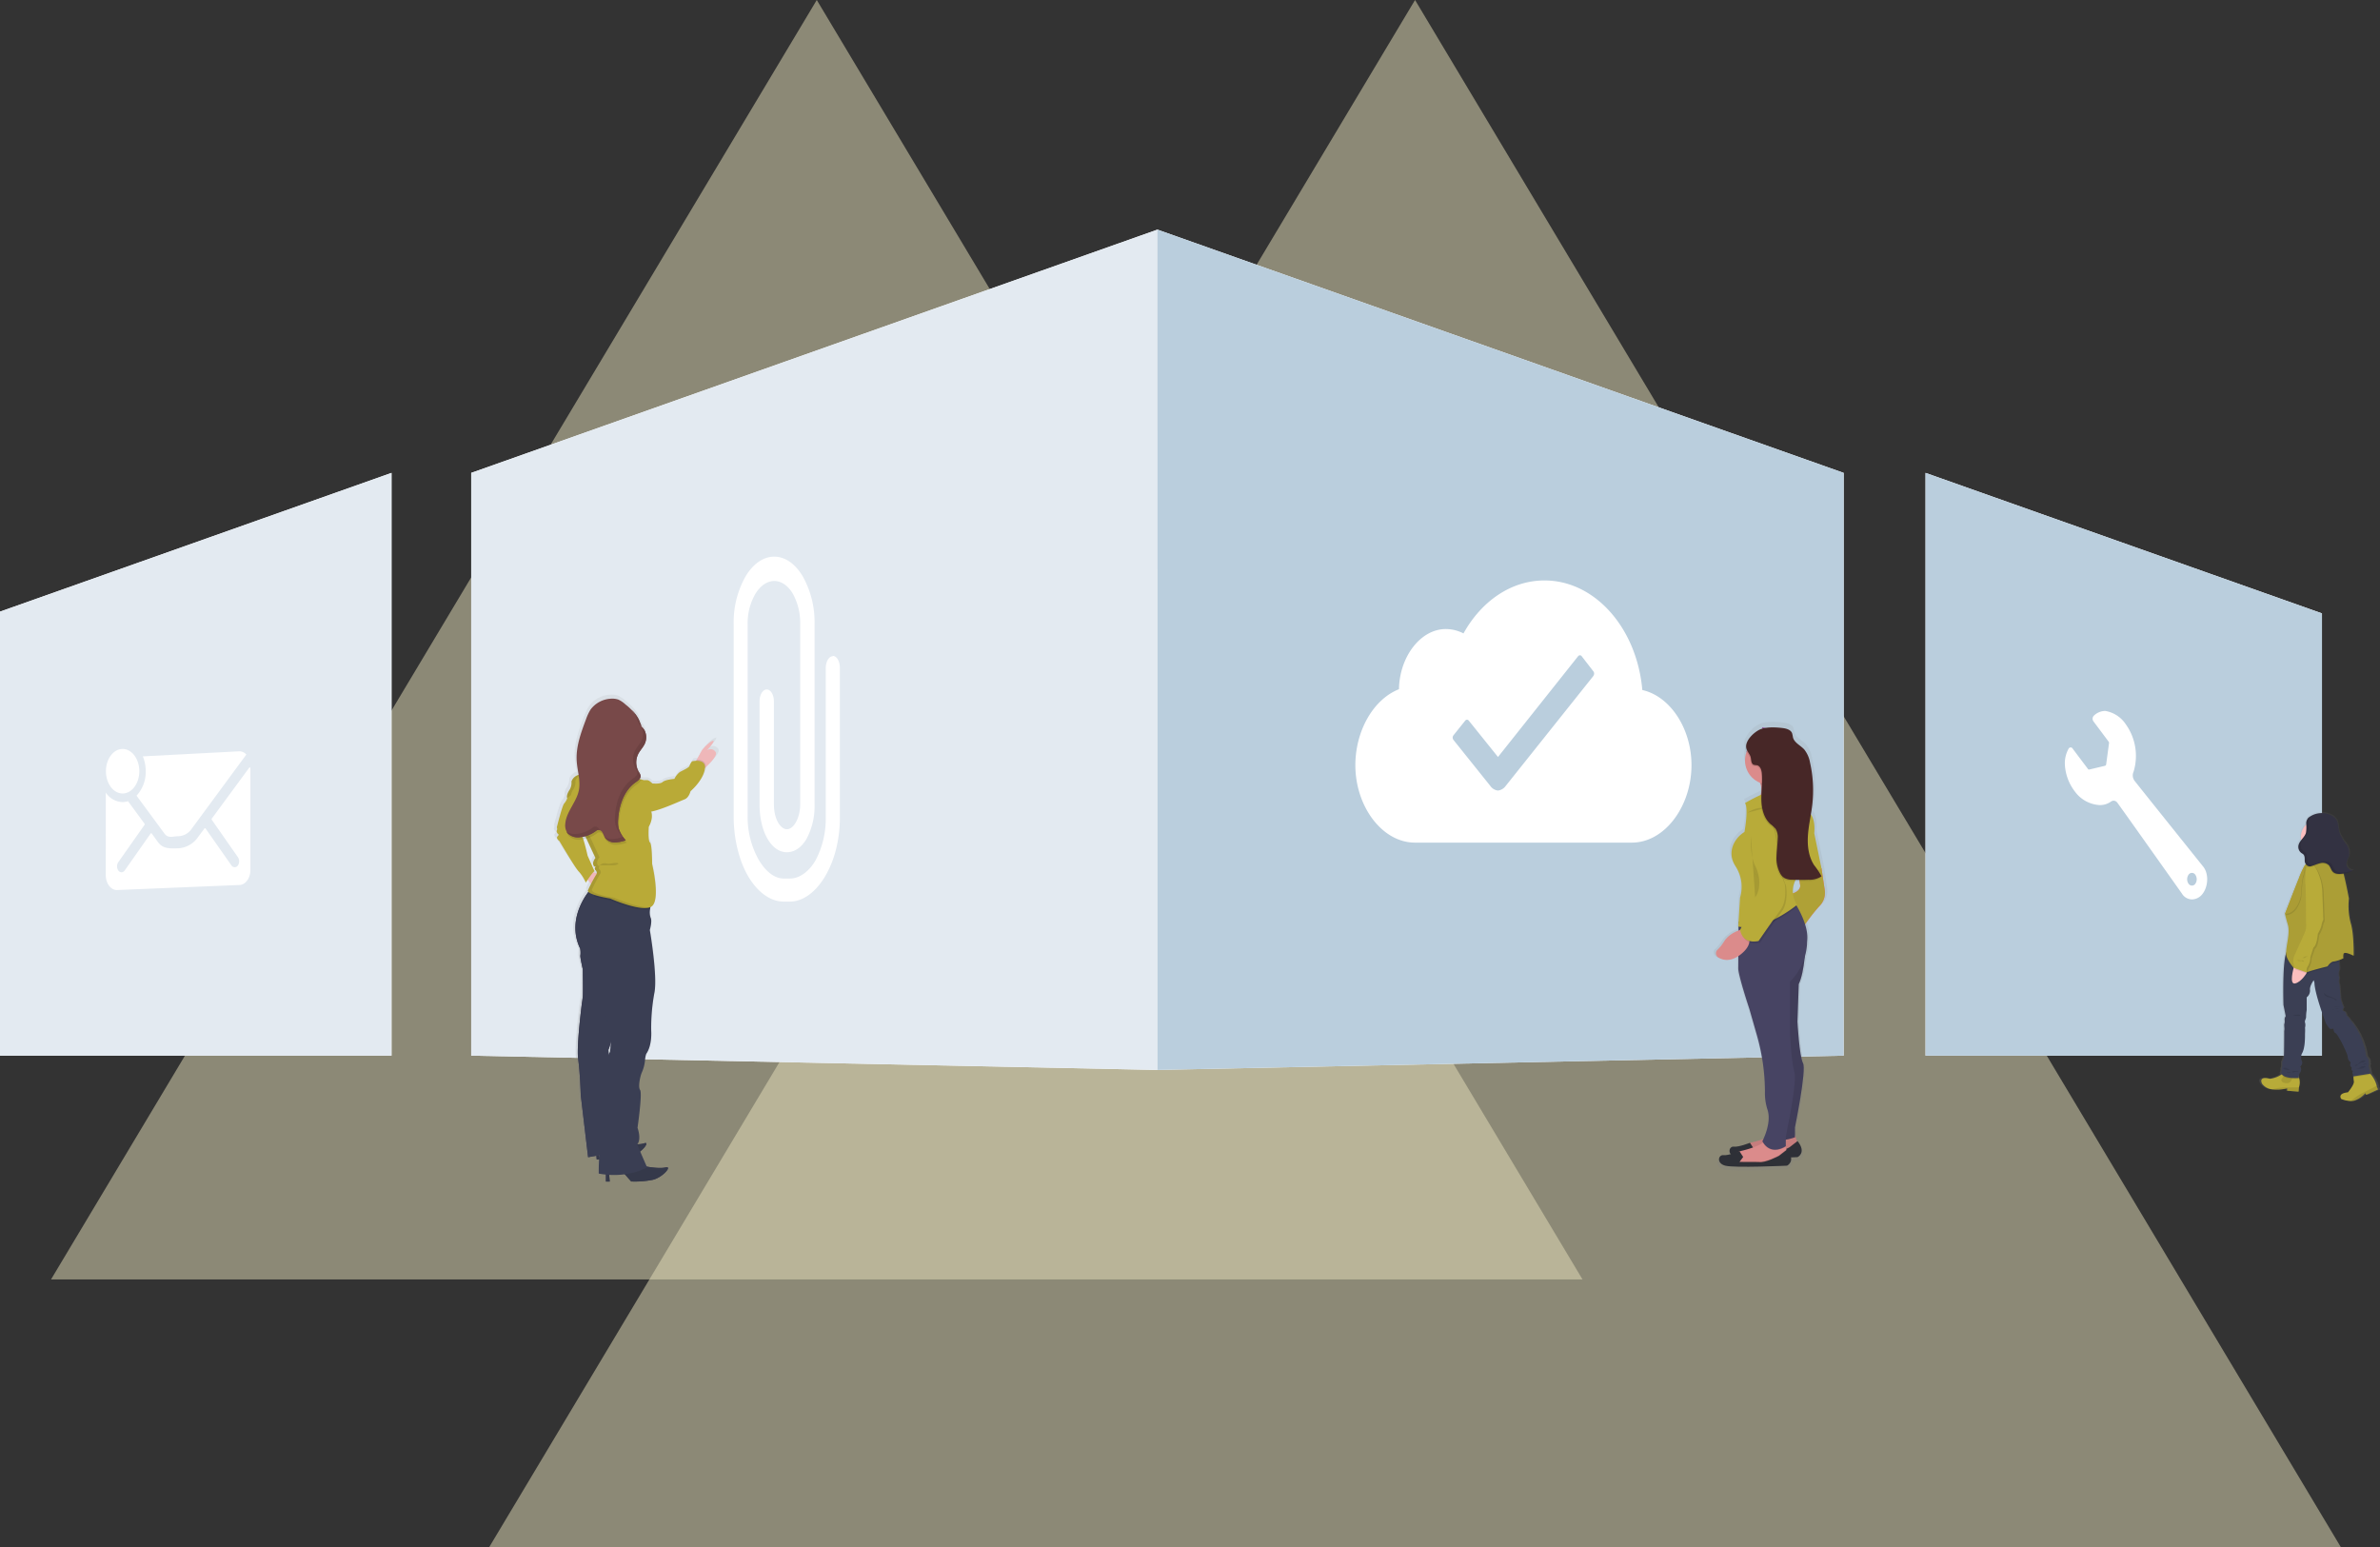 <?xml version="1.0" encoding="UTF-8"?> <svg xmlns="http://www.w3.org/2000/svg" xmlns:xlink="http://www.w3.org/1999/xlink" viewBox="0 0 764 496.71"><rect x="0" y="0" width="764" height="496.71" fill="#333333" stroke="none"/><defs><style>.cls-1{fill:#e6e0bb;opacity:0.5;}.cls-2{fill:#fff;}.cls-3{fill:#e3eaf1;}.cls-11,.cls-29,.cls-3,.cls-4,.cls-7,.cls-8{isolation:isolate;}.cls-4{fill:#bacedd;}.cls-5{fill:url(#linear-gradient);}.cls-6{fill:#444053;}.cls-7{fill:#35394a;}.cls-8,.cls-9{fill:#3a3e53;}.cls-10{fill:#efb7b9;}.cls-11{opacity:0.1;}.cls-12{fill:#b9aa37;}.cls-13{fill:#784949;}.cls-14{fill:#6d4242;}.cls-15{fill:url(#linear-gradient-2);}.cls-16{fill:#b8ab39;}.cls-17{fill:#3b3f54;}.cls-18{fill:#fbbebe;}.cls-19{fill:none;stroke:#6c63ff;stroke-miterlimit:10;}.cls-20{fill:#ab9e36;}.cls-21{fill:#ab9c35;}.cls-22{fill:#333242;}.cls-23{fill:#7a0381;}.cls-24{fill:url(#linear-gradient-3);}.cls-25{fill:#db8b8b;}.cls-26{fill:#2e3037;}.cls-27{fill:#474463;}.cls-28{fill:#fc6681;}.cls-29{fill:#afa136;}.cls-30{fill:#472727;}</style><linearGradient id="linear-gradient" x1="367.26" y1="19.89" x2="367.26" y2="176.31" gradientTransform="translate(571.55 399.28) rotate(180)" gradientUnits="userSpaceOnUse"><stop offset="0" stop-color="gray" stop-opacity="0.25"></stop><stop offset="0.54" stop-color="gray" stop-opacity="0.12"></stop><stop offset="1" stop-color="gray" stop-opacity="0.1"></stop></linearGradient><linearGradient id="linear-gradient-2" x1="67.75" y1="45.87" x2="67.75" y2="138.66" gradientTransform="translate(812.33 399.28) rotate(180)" xlink:href="#linear-gradient"></linearGradient><linearGradient id="linear-gradient-3" x1="1522.5" y1="118.12" x2="1522.5" y2="262.12" gradientTransform="translate(2090.82 493.84) rotate(180)" xlink:href="#linear-gradient"></linearGradient></defs><g id="Layer_2" data-name="Layer 2"><g id="Layer_1-2" data-name="Layer 1"><polygon class="cls-1" points="262.19 0 16.38 410.71 508 410.71 262.19 0"></polygon><polygon class="cls-1" points="454.24 0 157 496.71 751.47 496.71 454.24 0"></polygon><polygon class="cls-2" points="151.26 151.8 371.55 73.71 371.55 343.46 151.26 338.87 151.26 151.8"></polygon><polygon class="cls-3" points="151.26 151.8 371.55 73.71 371.55 343.46 151.26 338.87 151.26 151.8"></polygon><polygon class="cls-2" points="0 196.34 125.68 151.8 125.68 338.87 0 338.87 0 196.34"></polygon><polygon class="cls-3" points="0 196.34 125.68 151.8 125.68 338.87 0 338.87 0 196.34"></polygon><polygon class="cls-2" points="371.55 73.71 591.84 151.8 591.84 338.87 371.55 343.46 371.55 73.71"></polygon><polygon class="cls-4" points="371.55 73.71 591.84 151.8 591.84 338.87 371.55 343.46 371.55 73.71"></polygon><polygon class="cls-2" points="745.37 196.9 618.11 151.8 618.11 338.87 745.37 338.87 745.37 196.9"></polygon><polygon class="cls-4" points="745.37 196.9 618.11 151.8 618.11 338.87 745.37 338.87 745.37 196.9"></polygon><path class="cls-2" d="M267.37,210.65c-1.27,0-2.3,1.73-2.3,3.86v48a28.45,28.45,0,0,1-3.25,13.62c-2.05,3.61-5.19,5.89-8.2,5.89h-2c-2.95,0-5.83-2.2-8.09-6.07A27.83,27.83,0,0,1,240,262.26v-62a18.71,18.71,0,0,1,2.56-9.76c1.64-2.59,3.79-4,6-4s4.33,1.43,5.9,4a19.5,19.5,0,0,1,2.41,9.82v57.87c0,4.23-2,8-4.28,8-2,0-4.16-3.18-4.16-8v-33c0-2.13-1-3.86-2.3-3.86s-2.31,1.73-2.31,3.86v33c0,8.77,3.77,15.39,8.77,15.39,2.44,0,4.68-1.51,6.3-4.27a22.22,22.22,0,0,0,2.59-11.12V200.28A30,30,0,0,0,257.68,185c-2.44-4.08-5.69-6.31-9.15-6.31s-6.72,2.23-9.18,6.31a29.74,29.74,0,0,0-3.83,15.29v62c0,7.1,1.8,14.3,4.81,19.27s7.07,7.86,11.23,7.86h2c4.08,0,8.16-2.89,11.21-7.94a32.54,32.54,0,0,0,3.52-8.54,41.49,41.49,0,0,0,1.32-10.41V214.41c0-2.13-1-3.86-2.29-3.86Z"></path><path class="cls-2" d="M665.34,240.32l4.93,6.55a.37.37,0,0,0,.38.16l5.1-1.21a.54.54,0,0,0,.35-.47l.91-6.75a.69.69,0,0,0-.12-.52L672,231.54a1.43,1.43,0,0,1,.11-1.77,5.37,5.37,0,0,1,3.5-1.55h.21a9.81,9.81,0,0,1,6.6,4.32,17.43,17.43,0,0,1,2.47,15.2,2.86,2.86,0,0,0,.3,2.87C686,251.69,707.09,278,707.09,278c2,2.26,1.83,6.43,0,8.86a4.35,4.35,0,0,1-3.44,1.86,3.83,3.83,0,0,1-3.25-1.9s-19.7-27.8-20.66-29.07a1.57,1.57,0,0,0-1.22-.73,1.61,1.61,0,0,0-.94.34,6.12,6.12,0,0,1-3.56,1.08,10.55,10.55,0,0,1-7.93-4.31,15.52,15.52,0,0,1-3.25-8.74,9.58,9.58,0,0,1,1.17-5,.75.75,0,0,1,1-.39.79.79,0,0,1,.33.27Zm37.2,43.37a1.31,1.31,0,0,0,1.81.38,1.34,1.34,0,0,0,.37-.38,2.58,2.58,0,0,0,0-2.89,1.31,1.31,0,0,0-1.81-.38,1.22,1.22,0,0,0-.37.38,2.56,2.56,0,0,0,0,2.89Z"></path><path class="cls-2" d="M527.2,221.53c-1.71-19.78-15.11-35.2-31.41-35.2-10.8,0-20.3,6.74-26,17a12.4,12.4,0,0,0-5.66-1.4c-8.24,0-14.9,9.08-15.05,19.31-8.42,3.34-14,13.61-14,24.39,0,13.2,8.58,24.86,19.15,24.86h69.6c10.57,0,19.15-11.67,19.15-24.86,0-11.76-6.83-22.13-15.8-24.13ZM511.48,217l-28.17,35.33h0a3.52,3.52,0,0,1-2.45,1.44,3.43,3.43,0,0,1-2.46-1.49l-11.82-14.75a1.23,1.23,0,0,1,0-1.5l3.75-4.68a.77.77,0,0,1,.59-.32.78.78,0,0,1,.59.32L480.87,243l25.7-32.33a.78.78,0,0,1,.59-.32.7.7,0,0,1,.59.32l3.68,4.76a1.21,1.21,0,0,1,.05,1.53Z"></path><ellipse class="cls-2" cx="39.36" cy="247.57" rx="5.36" ry="7.15"></ellipse><path class="cls-2" d="M39.36,257.48a6.09,6.09,0,0,0,1.74-.28l5.28,7.19a.36.36,0,0,1,0,.42L38,276.73a2.41,2.41,0,0,0,0,2.74,1.35,1.35,0,0,0,1,.55,1.32,1.32,0,0,0,1-.55l8.37-11.92a.2.2,0,0,1,.27-.06l.06.06,2,2.77c1.7,2.31,4,2,6.41,2a8.27,8.27,0,0,0,6.53-3.71l2-2.67a.19.19,0,0,1,.27-.05s0,0,.06.05l8.37,11.93a1.24,1.24,0,0,0,2,0,2.43,2.43,0,0,0,0-2.75L68,263.18a.4.4,0,0,1,0-.42l12-16.32c.14-.2.38-.06.38.2v32.68c0,2.62-1.63,4.77-3.57,4.77l-39.28,1.62c-2,0-3.57-2.17-3.57-4.77V254.42A6.68,6.68,0,0,0,39.36,257.48Z"></path><path class="cls-2" d="M46.78,247.57a12.73,12.73,0,0,0-.92-4.77l31-1.63a3,3,0,0,1,2.21,1.05L61.56,266a5.4,5.4,0,0,1-4.36,2.44c-1.63,0-3.21.77-4.37-.81l-9-12.21A11.26,11.26,0,0,0,46.78,247.57Z"></path><path class="cls-5" d="M178.41,267s-.8-.77-.54-1.29a1.17,1.17,0,0,0,0-1s1.79-7,2.45-7.72a5.42,5.42,0,0,0,1-1.75,1,1,0,0,1-.1-.44,3.55,3.55,0,0,1,.69-2,4.82,4.82,0,0,0,.83-2.59v-.35h0a3.42,3.42,0,0,1,2.39-2.12c-.23-1.49-.54-3-.64-4.47-.31-4.69,1.43-9.24,3.15-13.62a14.31,14.31,0,0,1,1.5-3.1,9,9,0,0,1,6.46-3.53,6.45,6.45,0,0,1,2.76.27,8.78,8.78,0,0,1,2.39,1.6c.74.63,1.48,1.26,2.16,1.94l.09.08.24.26.1.1.22.25.09.09.29.36h0l.27.35.08.12.18.25.08.13c.07.09.11.18.17.27l.08.13c.06.13.14.26.21.4l.25.55v.08l.14.37c.19.44.37.88.6,1.3h0l0,.07.5.6a4.29,4.29,0,0,1,.56,1l0,.11a.52.52,0,0,0,.06.16l.05.12a.75.75,0,0,0,.05.16v.13l0,.15v.14a.25.25,0,0,0,0,.15v1.91l0,.18v.11l-.06.19a.12.12,0,0,1,0,.09,2.63,2.63,0,0,0-.11.29,7.5,7.5,0,0,1-.77,1.31c-.2.28-.41.55-.62.82l-.29.42a6.58,6.58,0,0,0-.55.86,6,6,0,0,0,.21,6l.25.38a2,2,0,0,1,.29.69,1.49,1.49,0,0,1-.4,1.19l.62.16c.5.13.85.24.85.24a8.83,8.83,0,0,1,1.26,0,3.51,3.51,0,0,1,1.51,1s2.64.32,3.51-.45,3.89-1,3.89-1a6.49,6.49,0,0,1,1.78-2.19c.93-.52,3.17-1.48,3.24-2a4.53,4.53,0,0,1,.86-1.49,7.88,7.88,0,0,1,1.38-.16l.15-.25,1.84-3.19s2.32-2.71,3.57-3-1.76,2.87-1.91,3a2,2,0,0,1,2.77.46c1,1.09-1.63,3.66-3.25,5.08l-.26.23a3,3,0,0,1-.06.42c-.73,3.8-4.75,7.09-4.75,7.09s-.47,2.12-2,2.64c-1.21.41-7.71,3.36-11.09,4,.28.73.61,2.43-.79,4.94,0,0-.33,4.44.39,5s.69,7,.69,7,2.77,11.2,0,13.58a1.94,1.94,0,0,1-.58.36,5,5,0,0,1-.07.54,5.51,5.51,0,0,0,.13,2.77c.69,1.09-.23,4.06-.23,4.06s2.67,15.13,1.48,20.47a61.55,61.55,0,0,0-1.05,12.11s.39,4.7-1.65,7.54a7.74,7.74,0,0,0-.4,2.08A12.21,12.21,0,0,1,206,344c-.46.9-1.38,4.71-.59,5.73s-.86,12.24-.86,12.24,1.32,3.46,0,5.28l0,.05a9.15,9.15,0,0,0,2.32-.33c1.48-.5.37,1.38-1.39,2.67.77,1.75,1.82,4.08,2.17,4.85,1.53.26,4.56.69,6.34.27,2.44-.58-1.06,3.34-4.36,4.06a32.21,32.21,0,0,1-7.07.51L200.42,377a27.4,27.4,0,0,1-5.2.19l.19,2.19h-1.25v-2.27c-.79-.08-1.61-.18-2.45-.33,0,0-.05-2.4.1-4.66l-.76.07-.12-1.26-2.72.5-2.44-20.07s-.27-7.47-.86-11.66,1.25-18.23,1.25-18.23.14-.69.27-2,0-8.89,0-8.89-1-4.15-.8-4.51a7.08,7.08,0,0,0-.06-2.12c-4.15-8.46,1-16.11,2.73-18.38a.58.58,0,0,1-.17-.37.33.33,0,0,1,0-.14,15.84,15.84,0,0,1,1-2.08l-1-1.32-.62.9a12.44,12.44,0,0,0-2.25-3.46c-1.12-.94-6.53-10-6.53-10s-1.26-.85-.6-1.56S178.41,267,178.41,267ZM195,338.2a1.77,1.77,0,0,1,.47-.76s.2-1.39.27-3.17c-.4,1.39-.8,2.39-.8,2.39Zm-3.11,32.92v-.36h-.1Zm-.82-91.61v-.08a1,1,0,0,0-.42-.92.47.47,0,0,1-.23-.45,1.56,1.56,0,0,1,.32-.8c-.14.09-.54.31-.82-.49a1.23,1.23,0,0,1-.06-.39,3.22,3.22,0,0,1,.78-1.81l-3-6.3a6.77,6.77,0,0,1-1,.23h0c.78,2.42,1.42,5.31,1.42,5.31l2.31,5.09a1,1,0,0,0-.4.29Z"></path><path class="cls-6" d="M201.05,367.17s3.88.48,5.77-.17-.58,2.77-3.13,3.61a24.7,24.7,0,0,1-5.54.94l-3-2.83L192,369l.55,3.12-1,.09-.38-4.08Z"></path><path class="cls-7" d="M201.05,367.17s3.88.48,5.77-.17-.58,2.77-3.13,3.61a24.7,24.7,0,0,1-5.54.94l-3-2.83L192,369l.55,3.12-1,.09-.38-4.08Z"></path><path class="cls-6" d="M206.65,374.31s4.66,1,7,.44-1,3.32-4.21,4a29,29,0,0,1-6.83.51l-3.31-3.76-3.89-.06.32,3.85h-1.22v-5Z"></path><path class="cls-7" d="M206.65,374.31s4.66,1,7,.44-1,3.32-4.21,4a29,29,0,0,1-6.83.51l-3.31-3.76-3.89-.06.32,3.85h-1.22v-5Z"></path><path class="cls-6" d="M189.43,285.64s-8,8.87-3.19,18.89a7.36,7.36,0,0,1,.07,2.11c-.19.32.76,4.47.76,4.47s.13,7.53,0,8.81-.26,2-.26,2S185,335.81,185.6,340s.83,11.56.83,11.56l2.36,19.92,12.25-2.3-5.53-27.33-.2-4.84s2.3-5.94,1.28-8.94.26-41.24.26-41.24Z"></path><path class="cls-8" d="M189.43,285.64s-8,8.87-3.19,18.89a7.36,7.36,0,0,1,.07,2.11c-.19.32.76,4.47.76,4.47s.13,7.53,0,8.81-.26,2-.26,2S185,335.81,185.6,340s.83,11.56.83,11.56l2.36,19.92,12.25-2.3-5.53-27.33-.2-4.84s2.3-5.94,1.28-8.94.26-41.24.26-41.24Z"></path><path class="cls-9" d="M195.3,328.54c1.38,2.67.51,9.19.51,9.19-1.85,1.6-.83,15.51-.83,15.51s-1.27,13.73-2.07,15.32-.7,8.17-.7,8.17c9.38,1.72,15.51-2,15.51-2s-3-6.83-3.07-7.15-.43.31-.55.45l.55-.77c1.28-1.78,0-5.23,0-5.23s1.6-11.07.83-12.13.13-4.79.58-5.68a12.56,12.56,0,0,0,1-3.9,8.35,8.35,0,0,1,.38-2c2-2.81,1.6-7.47,1.6-7.47a62,62,0,0,1,1-12c1.14-5.3-1.44-20.3-1.44-20.3s.86-2.94.23-4a5.62,5.62,0,0,1-.13-2.77c.15-1.38.44-2.67.44-2.67L191.76,286c-.36.61-.69,1.19-1,1.76-5.76,10.65-1.88,14.6-1.88,14.6l3.7,11.37S193.89,325.85,195.3,328.54Z"></path><path class="cls-10" d="M222.88,245.23l2.49,2.07s.49-.38,1.14-1c1.56-1.39,4.08-4,3.13-5a1.87,1.87,0,0,0-2.61-.49l-.06,0c.14-.15,3-3.25,1.84-3s-3.45,2.94-3.45,2.94L223.57,244Z"></path><polygon class="cls-10" points="189.56 279.71 192.49 280.6 190.26 284.49 187.71 281.17 189.56 279.71"></polygon><ellipse class="cls-10" cx="196.45" cy="234.76" rx="8.35" ry="8.36"></ellipse><path class="cls-10" d="M201.36,237.82s-7.6,12.06-.38,13.08-9.69,8.36-9.69,8.36L185,252.88s6.57-11.36,5.53-15.7S201.36,237.82,201.36,237.82Z"></path><path class="cls-11" d="M190.73,287.76a37.94,37.94,0,0,0,5.14,1.2s9.41,4.15,12.83,2.77a26.62,26.62,0,0,1,.44-2.67L191.76,286C191.38,286.61,191,287.19,190.73,287.76Z"></path><path class="cls-12" d="M182.08,256.2l1.71,3.53,1.91,3.95.28.57,2.27,4.92,2.89,6.23s-1,1.21-.69,2.17.77.51.82.45-.69.91-.11,1.28a1.23,1.23,0,0,1,.38,1.21,44.17,44.17,0,0,0-2.81,5.3c-.45,1.4,7.14,2.62,7.14,2.62s10.78,4.78,13.47,2.42,0-13.47,0-13.47,0-6.38-.7-6.95-.38-5-.38-5c1.85-3.38.58-5.3.58-5.3l.51-8.68s-.83-.89-1.47-1a6.12,6.12,0,0,0-1.21,0s-.34-.12-.83-.25c-1-.29-2.71-.69-3.32-.4-.89.45-6.63-.69-6.63-.69a72.06,72.06,0,0,0-7.46-.69,7.52,7.52,0,0,0-2.54.28,3.39,3.39,0,0,0-2.44,2.15,4.4,4.4,0,0,1-.76,2.93C181.65,255.51,182.08,256.2,182.08,256.2Z"></path><path class="cls-11" d="M222.88,245.23l2.49,2.07s.49-.38,1.14-1c.2-2.15-1.63-2.44-2.92-2.38Z"></path><path class="cls-12" d="M208.25,251.42l1.09.06s2.55.32,3.38-.45,3.76-1,3.76-1a6.45,6.45,0,0,1,1.72-2.18c.89-.51,3.06-1.46,3.13-2a4.42,4.42,0,0,1,.83-1.46s4.78-1.15,4.08,2.61-4.6,7-4.6,7-.45,2.07-1.91,2.61-11,5-12.5,3.84S208.25,251.42,208.25,251.42Z"></path><path class="cls-11" d="M182.67,253.82a4.47,4.47,0,0,0,.77-2.93,3.36,3.36,0,0,1,2.44-2.15,7.36,7.36,0,0,1,1.24-.25,3.42,3.42,0,0,0-2.41,2.14,4.4,4.4,0,0,1-.77,2.94c-1,1.66-.57,2.36-.57,2.36l1.7,3.52,1.92,4,.27.57,2.28,4.92,2.89,6.23s-1,1.21-.69,2.17.76.51.82.45-.69.91-.12,1.27a1.24,1.24,0,0,1,.38,1.22,43,43,0,0,0-2.8,5.3c-.45,1.4,7.14,2.61,7.14,2.61s7.49,3.32,11.53,3.07c-3.46,1.35-12.81-2.81-12.81-2.81s-7.61-1.21-7.14-2.62a46.89,46.89,0,0,1,2.8-5.3,1.19,1.19,0,0,0-.38-1.21c-.55-.37.07-1.2.12-1.27s-.52.44-.82-.45.69-2.18.69-2.18l-2.89-6.22L186,264.25l-.27-.57-1.92-4-1.7-3.52S181.65,255.48,182.67,253.82Z"></path><path class="cls-12" d="M183.25,255.25l-1.15.95a5.34,5.34,0,0,1-1,1.73c-.64.7-2.36,7.66-2.36,7.66a1.21,1.21,0,0,1,0,1c-.26.51.51,1.28.51,1.28s.38-.13-.26.58.58,1.53.58,1.53,5.23,8.93,6.31,9.89a12.66,12.66,0,0,1,2.17,3.46s2.27-3.57,2.81-3.64l-2.23-5s-1.53-7-2.68-8.31.58-5.68.58-5.68Z"></path><path class="cls-11" d="M182.51,268.27a4.68,4.68,0,0,0,4.15,1.22,3,3,0,0,0,.66-.1c.32-.06.65-.13,1-.22a10,10,0,0,0,3.16-1.56,2.05,2.05,0,0,1,.7-.41,1.49,1.49,0,0,1,1.5.81c.33.52.48,1.13.81,1.65a3.77,3.77,0,0,0,3.13,1.53,10.82,10.82,0,0,0,3.56-.69,10.55,10.55,0,0,1-2.28-3.78,9.16,9.16,0,0,1-.18-2.86c.27-4.51,1.84-9.28,5.53-11.91a4.14,4.14,0,0,0,1.62-1.68c-1-.29-2.72-.69-3.32-.39-.89.45-6.64-.69-6.64-.69a69,69,0,0,0-7.46-.7,7.72,7.72,0,0,0-2.53.28,16,16,0,0,1,.2,5.72,13.09,13.09,0,0,1-1.25,3.36c-.34.63-.7,1.26-1,1.89a13.78,13.78,0,0,0-2.08,5.46A4.21,4.21,0,0,0,182.51,268.27Z"></path><path class="cls-11" d="M195.13,277.26a4.47,4.47,0,0,0-1.5-.13,2.87,2.87,0,0,0-1.12.65h3.28c.84,0,2.12.05,2.77-.54C198,276.66,196,277.36,195.13,277.26Z"></path><path class="cls-13" d="M206.49,233.78a4.94,4.94,0,0,1,.56,4.8c-.52,1.24-1.53,2.21-2.15,3.4a6.09,6.09,0,0,0,.2,5.91,2.91,2.91,0,0,1,.52,1.06c.15,1-.86,1.68-1.66,2.24-3.68,2.63-5.25,7.39-5.54,11.91a9.08,9.08,0,0,0,.18,2.85,10.51,10.51,0,0,0,2.28,3.79,11.09,11.09,0,0,1-3.56.69,3.82,3.82,0,0,1-3.13-1.54c-.33-.51-.48-1.12-.81-1.65a1.49,1.49,0,0,0-1.5-.81,2.15,2.15,0,0,0-.7.41,9.91,9.91,0,0,1-4.79,1.88,4.67,4.67,0,0,1-4.15-1.22,4.26,4.26,0,0,1-.78-3.09c.33-3.87,3.6-6.92,4.36-10.71.61-3.08-.49-6.23-.69-9.36-.31-4.63,1.38-9.15,3-13.49a15.76,15.76,0,0,1,1.45-3.08,8.64,8.64,0,0,1,6.23-3.46,6.15,6.15,0,0,1,2.69.27,8.69,8.69,0,0,1,2.31,1.58,16.18,16.18,0,0,1,4.15,4.69c.37.78.61,1.61,1,2.36"></path><path class="cls-14" d="M205,232.09c-.41-.75-.69-1.58-1-2.35a9.94,9.94,0,0,0-1.33-2,11.41,11.41,0,0,1,2.34,3.09c.36.75.6,1.55,1,2.29l-.51-.43a6.49,6.49,0,0,1,.36.55A5.56,5.56,0,0,1,205,232.09Z"></path><path class="cls-14" d="M185.36,267.64a9.92,9.92,0,0,0,4.79-1.89,2.32,2.32,0,0,1,.7-.4,1.49,1.49,0,0,1,1.5.81,2.79,2.79,0,0,1,.18.34,1,1,0,0,0-.69-.06,2.11,2.11,0,0,0-.69.41,10.09,10.09,0,0,1-4.79,1.88,4.68,4.68,0,0,1-4.15-1.23,2.59,2.59,0,0,1-.32-.47A5.31,5.31,0,0,0,185.36,267.64Z"></path><path class="cls-14" d="M196.32,269.35a11.37,11.37,0,0,0,3.55-.7,10.65,10.65,0,0,1-2.28-3.79,9,9,0,0,1-.18-2.84c.28-4.52,1.84-9.29,5.54-11.91.8-.58,1.8-1.28,1.66-2.25a3.18,3.18,0,0,0-.52-1.06,6.12,6.12,0,0,1-.21-5.91c.62-1.19,1.63-2.16,2.16-3.39a5,5,0,0,0-.22-4.26c.18.19.37.36.56.53a6.47,6.47,0,0,0,.47.57,5,5,0,0,1,.21,4.24c-.53,1.24-1.53,2.21-2.16,3.4a6.12,6.12,0,0,0,.21,5.91,2.89,2.89,0,0,1,.51,1.06c.15,1-.86,1.68-1.66,2.24-3.68,2.63-5.25,7.39-5.53,11.91a9.08,9.08,0,0,0,.17,2.85,10.67,10.67,0,0,0,2.29,3.79,11.09,11.09,0,0,1-3.56.69,3.81,3.81,0,0,1-3.13-1.54l-.12-.21A4.44,4.44,0,0,0,196.32,269.35Z"></path><path class="cls-15" d="M728.08,346.24a9.19,9.19,0,0,0,3.79-1.39l.12-.09a1.41,1.41,0,0,1-.2-.45,2.06,2.06,0,0,0,.25-1,2.34,2.34,0,0,1,.2-1v-1.63a3.07,3.07,0,0,0,.55-1.88c0-1.35.09-8,.09-8a3.15,3.15,0,0,0,0-1.06c0-.77,0-1.06,0-1.06a3,3,0,0,0,.15-1.39,1.8,1.8,0,0,1,.35-1.25l-.74-3.66s-.42-12.61.79-16.42h0V306c-.1-2.45,1.39-6.53.54-9.37s-.94-3.47-.94-3.47,3.72-9.33,4.66-11.54a29,29,0,0,1,1.95-4.15l.18-.24.1-.12a2.39,2.39,0,0,1-.36-1.11c0-.65,0-1.47-.46-1.95a3.67,3.67,0,0,0-.61-.42,2.43,2.43,0,0,1-1.08-2.35,3.89,3.89,0,0,1,1-1.91,6.24,6.24,0,0,1-.08-1,5.37,5.37,0,0,1,1.7-3.91h0v-.31a3.09,3.09,0,0,1,.59-1.85l-.13.1.23-.2a1.45,1.45,0,0,1,.39-.3,7.27,7.27,0,0,1,7.56-.4,4.14,4.14,0,0,1,1.48,1.31c.77,1.2.58,2.75,1,4.11a13.31,13.31,0,0,0,2.07,3.51,5.1,5.1,0,0,1,1.11,3.81c-.21,1-.89,1.83-.87,2.8a2.2,2.2,0,0,0,2,2.07h.3a7.14,7.14,0,0,1-3.2,1,1.25,1.25,0,0,0,.07.26c.89,3.45,1.71,7.84,1.71,7.84a21.28,21.28,0,0,0,.59,7.89c1.14,3.46,1,10.58,1,10.58s-3.17-1.63-3.37-.58,0,1.35,0,1.35a15,15,0,0,1-1.41.65v.43l.14,1.89a2.16,2.16,0,0,1-.17,1.15,4.44,4.44,0,0,0,0,2s.23.14,0,.82a2.76,2.76,0,0,0,.18,1.63s.28,3.61.33,4.38a15.09,15.09,0,0,0,1,2.93s-.85,1.06,0,1.21.94,1.43.94,1.43,1,.83,1,1.11a22.8,22.8,0,0,1,5.6,11.93s1,1,.89,1.87c-.08.52.08.69.25.75-.18,0-.39.15-.3.6.15.77.55,2.4.55,2.4h-.08a8.66,8.66,0,0,1,2.18,3.92v.17l.46,1-3.91,1.73-.35-.53a8.48,8.48,0,0,1-3.72,2.4,4.55,4.55,0,0,1-1,.12,9.38,9.38,0,0,1-3.22-.65s-1.44-1.78,2.28-2.12c0,0,2.18-2.5,2-3.56-.07-.44-.11-.89-.14-1.34v-.29l-.25,0-.05-.81a.71.71,0,0,1-.15-.48c0-.34.3-.39,0-.58s-.29,0-.29-.48.2-.34-.25-.82,0-1.34,0-1.34a2.43,2.43,0,0,1-1-1.74c0-1-3.33-7.41-4-7.65s-.74-1.49-.74-1.49-1,.19-1.24,0a10.79,10.79,0,0,1-1.24-1.69s-3.77-9.52-3.82-13.12l-.25-.82s-1.43,1.88-1.23,3.22a2.73,2.73,0,0,1-1.1,2.31v4.09a13.1,13.1,0,0,0-.24,2.16c0,.65-.58,1.35-.34,1.93a3.25,3.25,0,0,1,0,1.58s0,1.35,0,1.73.19,4.81-1.1,6.74a3.1,3.1,0,0,0,0,2.3c.54.92-.49,1.83-.49,1.83a1.67,1.67,0,0,1,0,1.83,2.31,2.31,0,0,0-.46,1.7,4.82,4.82,0,0,1,0,3.16h0l-.12,1.38-3.8-.3v-.76a14,14,0,0,1-5,.31,4.71,4.71,0,0,1-3.31-1.81S723.92,345.23,728.08,346.24Z"></path><path class="cls-16" d="M726.16,347.9a4.57,4.57,0,0,0,3.22,1.79,13.3,13.3,0,0,0,4.83-.32v.77l3.67.29.11-1.38h0a5,5,0,0,0,0-3.18,10.32,10.32,0,0,0-.45-1.36s-3.16-2.68-4.21-.65a3.22,3.22,0,0,1-.93,1.05,8.65,8.65,0,0,1-3.66,1.39C724.68,345.27,726.16,347.9,726.16,347.9Z"></path><path class="cls-11" d="M735.9,345.27s0,2.48-1.81,2.44-2.06-1-1.49-1.63a8,8,0,0,0,1-1.49Z"></path><path class="cls-16" d="M751.56,352.78a8.75,8.75,0,0,0,3.11.66,5.58,5.58,0,0,0,1-.12,8,8,0,0,0,3.59-2.39l.34.53,3.78-1.73-.43-1v-.18a8.89,8.89,0,0,0-2.1-3.88c-.45-.52-.8-.86-.8-.86l-4.57.65v1.31a10,10,0,0,0,.13,1.34c.19,1.06-1.91,3.54-1.91,3.54C750.17,351,751.56,352.78,751.56,352.78Z"></path><path class="cls-6" d="M760.65,341.66a.49.49,0,0,0,.24,0A.49.49,0,0,0,760.65,341.66Z"></path><path class="cls-11" d="M755.53,344.5v1.31l5.34-.86a1.07,1.07,0,0,0,0-.27,9.93,9.93,0,0,0-.77-.87Z"></path><path class="cls-11" d="M732.36,344.89c.81,1.87,5.62,1.43,5.62,1.43a1.78,1.78,0,0,1,0-.46,10.83,10.83,0,0,0-.45-1.36s-3.16-2.68-4.21-.65A3.31,3.31,0,0,1,732.36,344.89Z"></path><path class="cls-17" d="M732.28,344.36c.48,2.15,5.7,1.67,5.7,1.67a2.42,2.42,0,0,1,.43-1.81,1.69,1.69,0,0,0,0-1.83s1-.9.48-1.82a3.15,3.15,0,0,1,0-2.3c1.24-1.91,1-6.32,1.05-6.7a16,16,0,0,0,0-1.72,3.25,3.25,0,0,0,0-1.58c-.23-.58.38-1.25.33-1.91a12.81,12.81,0,0,1,.2-2.14v-4.07a2.73,2.73,0,0,0,1.06-2.3c-.19-1.34,1.2-3.2,1.2-3.2l.23.81c.06,3.59,3.69,13.06,3.69,13.06a12.33,12.33,0,0,0,1.19,1.67c.29.19,1.2,0,1.2,0s.05,1.25.72,1.48,3.91,6.61,3.87,7.62a2.45,2.45,0,0,0,1,1.77s-.47.86,0,1.34.23.33.23.82,0,.28.29.47,0,.24,0,.58a.66.66,0,0,0,.14.47l0,.81,5.6-.9s-.38-1.63-.53-2.39c-.08-.45.11-.57.29-.6-.16-.06-.32-.23-.24-.74.14-.92-.86-1.87-.86-1.87a23,23,0,0,0-5.31-11.92c0-.29-1-1.11-1-1.11s-.09-1.3-.91-1.43,0-1.2,0-1.2a15.81,15.81,0,0,1-1-2.92c0-.76-.32-4.35-.32-4.35a2.85,2.85,0,0,1-.18-1.63c.22-.65,0-.82,0-.82a4.56,4.56,0,0,1,0-1.95,2.18,2.18,0,0,0,.17-1.15l-.14-1.88-.2-2.81s-14.87-2.54-16.5-.49a2.41,2.41,0,0,0-.38.85c-1.16,3.78-.77,16.32-.77,16.32l.72,3.64a1.83,1.83,0,0,0-.34,1.24,3,3,0,0,1-.14,1.39s0,.29.05,1.05a3.42,3.42,0,0,1-.05,1.06s0,6.6-.09,7.95a3.06,3.06,0,0,1-.53,1.86v1.63a2.26,2.26,0,0,0-.19,1A2.26,2.26,0,0,1,732.28,344.36Z"></path><path class="cls-11" d="M754.67,353.42a4.79,4.79,0,0,0,1-.11,8,8,0,0,0,3.59-2.39l.34.52,3.78-1.72-.43-1v-.17l-3.92,2A18,18,0,0,0,754.67,353.42Z"></path><path class="cls-11" d="M729.38,349.69a13.3,13.3,0,0,0,4.83-.32v.77l3.67.29.11-1.38c-1.16,0-3,.05-3.84,0A17.86,17.86,0,0,0,729.38,349.69Z"></path><path class="cls-11" d="M758.78,340.42a1.51,1.51,0,0,0-.56.07,5.3,5.3,0,0,0-.54.39l-.35.23c-.14.14-.2.34-.34.48s-.65.2-1,.32c0,0-.07,0-.08.07a.09.09,0,0,0,.06.09.54.54,0,0,0,.55,0,1.93,1.93,0,0,0,.46-.35,3,3,0,0,1,.9-.55c.45-.19,1.23-.23,1.52-.66A1.37,1.37,0,0,0,758.78,340.42Z"></path><path class="cls-11" d="M759.17,341.43a1.45,1.45,0,0,0-.29.11l-.49.25a1.75,1.75,0,0,0,1-.22,2.3,2.3,0,0,0,.32-.15A1.4,1.4,0,0,0,759.17,341.43Z"></path><path class="cls-11" d="M758.51,342.27h-.31a1.49,1.49,0,0,0-.51.31,2,2,0,0,1-1.27.43.56.56,0,0,0,.28.05h1a1,1,0,0,0,.34,0,1.52,1.52,0,0,0,.42-.16c.18-.08.9-.28.91-.53S758.69,342.27,758.51,342.27Z"></path><path class="cls-11" d="M735.12,343.49a5,5,0,0,1-1,0,1.83,1.83,0,0,1-.94-.3c-.27-.21-.22-.43.13-.44a2.59,2.59,0,0,1,.95.22l.44.23C734.82,343.27,735.05,343.5,735.12,343.49Z"></path><path class="cls-11" d="M734,344c0,.12.15.19.26.23a3,3,0,0,0,.84.18c.07,0,.27,0,.25-.11s-.33-.07-.4-.09A6.2,6.2,0,0,1,734,344Z"></path><path class="cls-11" d="M736.83,343.81a2,2,0,0,0-1.15.23h0a.42.42,0,0,0,.39.21,1.66,1.66,0,0,0,.45-.12,2.78,2.78,0,0,1,.75-.11h.34c.34-.06.23-.19,0-.22A6.77,6.77,0,0,0,736.83,343.81Z"></path><path class="cls-11" d="M750,325a3,3,0,0,1,1.63-.53A2.3,2.3,0,0,0,750,325Z"></path><path class="cls-11" d="M750.42,323.08a2.39,2.39,0,0,0-1.22.34l.41-.11a3.23,3.23,0,0,1,.82-.17h.47c.16,0,.37-.05.55-.06C751.13,323.08,750.77,323.06,750.42,323.08Z"></path><path class="cls-11" d="M749,324c-.13,0-.3.08-.32.22a6.74,6.74,0,0,1,1.06-.39c.2-.07.82-.34,1-.15C750.14,323.83,749.55,323.88,749,324Z"></path><path class="cls-11" d="M747.65,319.75a4.08,4.08,0,0,1-1.65-1.06,1.32,1.32,0,0,0,.61,1.07,3.3,3.3,0,0,0,1.2.45,5.9,5.9,0,0,1,1.24.37c.18.09.77.66,1,.66s-.14-.41-.23-.48A8,8,0,0,0,747.65,319.75Z"></path><path class="cls-11" d="M735.9,326c.21-.07,2.68.4,2.53-.07-.1-.3-.9-.19-1.1-.18A5.06,5.06,0,0,0,735.9,326Z"></path><path class="cls-18" d="M738.6,268.72a5.29,5.29,0,0,0,.13,1.19,5.48,5.48,0,1,0-.13-1.19Z"></path><path class="cls-19" d="M741.23,271s1.77,5.17.76,6.23,7.23,1.67,7.23,1.67-3.44-6.17-3.11-7.71S741.23,271,741.23,271Z"></path><path class="cls-11" d="M733.86,306.22v.36c.1,2.45,4.45,7.38,5.46,6.53s7.83-2.44,7.83-2.44,1-1.58,2.05-1.58a5.5,5.5,0,0,0,1.74-.44l-.2-2.81s-14.88-2.54-16.51-.48A2.64,2.64,0,0,0,733.86,306.22Z"></path><path class="cls-20" d="M733.86,306.15c0,1.22,1.16,3.07,2.4,4.51s2.55,2.45,3.06,2a4.9,4.9,0,0,1,1.18-.56c2.27-.83,6.66-1.88,6.66-1.88s1-1.58,2.06-1.58a9.71,9.71,0,0,0,3.06-1.06s-.19-.28,0-1.33,3.26.57,3.26.57.15-7.08-.95-10.53a22,22,0,0,1-.57-7.84s-.79-4.33-1.65-7.77c-.51-2.06-1-3.79-1.47-4.05-1.1-.72-6.83,0-6.83,0a22.72,22.72,0,0,0-3.3.28,1.55,1.55,0,0,0-.7.56l-.17.25A27.12,27.12,0,0,0,738,281.9c-.91,2.2-4.5,11.49-4.5,11.49s.1.65.91,3.44S733.76,303.71,733.86,306.15Z"></path><path class="cls-18" d="M738,309l-1.71,1.69s-1.58,5.45.47,5,3.77-3.48,3.77-3.48Z"></path><path class="cls-11" d="M733.62,293.8c4.07-.05,5.12-5.75,5.12-5.75s.29-5.65.82-6.7a11,11,0,0,0,.47-3.17,27.12,27.12,0,0,0-1.91,4.13C737.21,284.51,733.62,293.8,733.62,293.8Z"></path><path class="cls-21" d="M733.48,293.37c4.07-.05,5.12-5.75,5.12-5.75s.29-5.65.82-6.7a11,11,0,0,0,.47-3.17,27.12,27.12,0,0,0-1.91,4.13C737.07,284.08,733.48,293.37,733.48,293.37Z"></path><path class="cls-11" d="M740.77,279.31s1.19-3.26,3.15,0a16.73,16.73,0,0,1,2,7.38l.34,9a5.19,5.19,0,0,0-.6,1.87,9.86,9.86,0,0,1-1.18,2.61s-.29,3.78-1.38,4.41l-1.06,3.11a5.76,5.76,0,0,1-.76,2.87,2.39,2.39,0,0,0-.34,2.07l-4.26-1.49s.49.18,0-1.11a4.56,4.56,0,0,1,.29-3s2.73-5.94,3.07-6.8a5.66,5.66,0,0,0,.65-2.87c-.16-1,0-11.68-.29-13.31A19.81,19.81,0,0,1,740.77,279.31Z"></path><path class="cls-16" d="M740.32,278.86s1.2-3.26,3.16,0a16.73,16.73,0,0,1,2,7.38l.33,9a5.61,5.61,0,0,0-.6,1.87,10.06,10.06,0,0,1-1.17,2.61s-.28,3.78-1.39,4.4l-1,3.12a5.8,5.8,0,0,1-.77,2.87,2.42,2.42,0,0,0-.34,2.07l-4.24-1.49s.47.18,0-1.11a4.58,4.58,0,0,1,.3-3s2.72-5.94,3.06-6.8a5.66,5.66,0,0,0,.65-2.87c-.16-1,0-11.68-.28-13.32A20,20,0,0,1,740.32,278.86Z"></path><path class="cls-11" d="M740.24,307a1.85,1.85,0,0,0-.52.16c-.14.07-.25.17-.38.24a.92.92,0,0,1-.49.13h.58a.82.82,0,0,0,.35,0,1.53,1.53,0,0,0,.3-.19,1.79,1.79,0,0,1,.38-.22c.1,0,.21,0,.25-.15A3.54,3.54,0,0,0,740.24,307Z"></path><path class="cls-11" d="M738.62,308.3c-.18,0-.36,0-.54-.05a4.14,4.14,0,0,0-.79,0,2.22,2.22,0,0,0,1.24.22.81.81,0,0,1,.38,0c.13.05.52.5.55.1S738.84,308.31,738.62,308.3Z"></path><path class="cls-11" d="M740.82,263l.7-.51a.88.88,0,0,0-.22.1,1.45,1.45,0,0,0-.39.3l-.22.21Z"></path><path class="cls-11" d="M740.06,277.51a1.76,1.76,0,0,0,.59.71,1.17,1.17,0,0,0,.51.19,1.83,1.83,0,0,0,.77-.08,7.35,7.35,0,0,0,.94-.3,17.72,17.72,0,0,1,1.85-.66,3,3,0,0,1,2.75.57c.61.61.75,1.56,1.35,2.18.81.82,2.13.77,3.27.6l.26,0c-.51-2.06-1.05-3.79-1.46-4.06-1.11-.72-6.84,0-6.84,0a21.41,21.41,0,0,0-3.3.29A1.42,1.42,0,0,0,740.06,277.51Z"></path><path class="cls-11" d="M749.5,268.72a5.44,5.44,0,0,0-9.26-3.92h0a10.34,10.34,0,0,1-.07,2.84,7,7,0,0,1-1.44,2.24,5.45,5.45,0,0,0,10.77-1.16Z"></path><path class="cls-22" d="M740.69,262.78a6.8,6.8,0,0,1,7.91-.89A4.05,4.05,0,0,1,750,263.2c.75,1.19.56,2.74,1,4.09a13.19,13.19,0,0,0,2,3.5,5.22,5.22,0,0,1,1.07,3.78c-.21,1-.86,1.82-.85,2.8a2.16,2.16,0,0,0,2.1,2.07,7.11,7.11,0,0,1-3.2,1c-1.14.16-2.46.22-3.26-.61-.6-.61-.74-1.56-1.35-2.18a2.94,2.94,0,0,0-2.75-.56c-1,.22-1.84.65-2.79.93a1.83,1.83,0,0,1-.77.08,1.88,1.88,0,0,1-1.36-1.84c0-.65.05-1.47-.43-2a4.89,4.89,0,0,0-.6-.41,2.48,2.48,0,0,1-1-2.34c.23-1.62,2-2.62,2.44-4.21a10.36,10.36,0,0,0,.08-2.84,2.43,2.43,0,0,1,1.27-2.36"></path><path class="cls-11" d="M737.82,271.58c.22-1.62,1.95-2.62,2.44-4.21a10.77,10.77,0,0,0,.07-2.84,3.08,3.08,0,0,1,.58-1.85l-.14.1.23-.2a1.74,1.74,0,0,1,.37-.3l.25-.17-.13.12.14-.1a3.08,3.08,0,0,0-.58,1.85,10,10,0,0,1-.08,2.84c-.46,1.57-2.21,2.61-2.44,4.21a2.48,2.48,0,0,0,1.05,2.34,4.23,4.23,0,0,1,.6.41c.48.49.38,1.31.44,2a1.87,1.87,0,0,0,1.35,1.84,2,2,0,0,0,.77-.07c1-.25,1.84-.72,2.79-.94a2.94,2.94,0,0,1,2.75.56c.6.61.75,1.57,1.35,2.18.81.82,2.13.77,3.26.61a9.75,9.75,0,0,0,2.2-.5h.28a7.07,7.07,0,0,1-3.19,1c-1.14.16-2.46.22-3.27-.61-.6-.61-.75-1.56-1.35-2.18a2.94,2.94,0,0,0-2.75-.56c-.95.22-1.84.65-2.79.93a1.83,1.83,0,0,1-.77.08,1.85,1.85,0,0,1-1.35-1.84c0-.65,0-1.47-.44-2a4.13,4.13,0,0,0-.59-.41A2.45,2.45,0,0,1,737.82,271.58Z"></path><path class="cls-23" d="M570.94,243.51l-10.28-2.32S563.09,252,570.94,243.51Z"></path><path class="cls-23" d="M575,235.18l-9.4-1.64S571.49,242.51,575,235.18Z"></path><path class="cls-24" d="M550.94,307.08c1.47.87,3.76,1.43,6.67-.44l0,4.14c.21,2.82,3.71,13.16,3.71,13.16l2.47,8.49a66.44,66.44,0,0,1,2.72,18.48,17.56,17.56,0,0,0,.79,5.82c1.31,3.56-.52,8.14-1.32,9.84a38.44,38.44,0,0,1-4.07,1.15l-.37.11,0,0s-3.7,1.47-5.35,1.27a1.45,1.45,0,0,0-1,2.51,7.6,7.6,0,0,1-2.47.32c-1.64-.2-2.47,2.63.62,3.44s20.62,0,20.62,0a2.47,2.47,0,0,0,1.31-2.74l2.19-.09s3.09-1.41,0-5.27l-.16.13-.67-1.95V362.8s3.92-18.83,2.69-21.05-1.86-13.56-1.86-13.56l.42-12.35c1.12-2.31,1.69-5.92,2-8.75a18.9,18.9,0,0,0,.79-4.15c.05-.66.09-1.36.12-2.08a13.93,13.93,0,0,0-.77-4.66,46,46,0,0,1,4.67-5.86,6,6,0,0,0,1.85-5.27l-1-6.88-2.47-11.74c.31-3.26-.37-5.13-1.12-6.19.18-1.06.34-2.11.47-3.16a40.6,40.6,0,0,0-.72-13.77,9.38,9.38,0,0,0-1.95-4.38c-1.25-1.35-3.28-2.17-3.75-3.94a12.26,12.26,0,0,0-.28-1.34c-.46-1.15-1.89-1.58-3.14-1.73-2.23-.27-5.46-.47-7.6.4a9.26,9.26,0,0,0-4.38,4.11A3.47,3.47,0,0,0,560,239a3.33,3.33,0,0,0,.36.87,7.76,7.76,0,0,0-.48,2.7,7.89,7.89,0,0,0,5,7.33c.05.15.09.31.13.46a8.18,8.18,0,0,1,.2,1.1l-.12,2.15a2.46,2.46,0,0,1-.07.29,56,56,0,0,0-5.18,2.64c1.24,1.83-.21,9.52-.21,9.52-3.09,1.82-6.18,6.48-2.88,11.34a12.11,12.11,0,0,1,1.44,10.12l-.51,7.91h0l-.11,1.59h0l0,.6h.09v.65a9.58,9.58,0,0,0-4.82,3.59,13.05,13.05,0,0,1-2.16,2.65,1.59,1.59,0,0,0-.16,2.24A1.52,1.52,0,0,0,550.94,307.08Zm24.89-21a7.48,7.48,0,0,1,.73-4H578c.05.34.1.67.17,1,.42,1.79-1.25,2.64-2.37,3Z"></path><path class="cls-25" d="M576.23,364.51l.8,2.38-2.59,2.59-8.53,2-6.15-.59.4-2.19h0a2.64,2.64,0,0,1,2-1.92c2.53-.59,7.35-1.95,8.36-3.83Z"></path><path class="cls-11" d="M576.23,364.51l.8,2.38-2.59,2.59-8.53,2-6.15-.59.4-2.19h0a2.64,2.64,0,0,1,2-1.92c2.53-.59,7.35-1.95,8.36-3.83Z"></path><path class="cls-26" d="M561.75,370.26l1.19-1.59-1.19-1.83s-3.57,1.44-5.15,1.24-2.38,2.59.59,3.37,19.84,0,19.84,0,3-1.39,0-5.16l-2.59,2s-4.36,2.38-6.55,2Z"></path><path class="cls-25" d="M556.4,373.63l6.15.59,8.53-2,2.58-2.59-.21-.63-.29-.88-.3-.87-5.75-1.58a3.48,3.48,0,0,1-1.18,1.17c-1.87,1.28-5.22,2.2-7.19,2.67l-.24.07a2.63,2.63,0,0,0-1.71,1.85Z"></path><path class="cls-11" d="M556.4,373.63l6.15.59,8.53-2,2.58-2.59-.21-.63-2.36,1.82s-4.37,2.38-6.55,2h-6.16l1.19-1.59-1.07-1.65a2.65,2.65,0,0,0-1.71,1.85Z"></path><path class="cls-26" d="M558.38,373l1.19-1.59-1.19-1.84s-3.57,1.44-5.16,1.25-2.37,2.58.6,3.37,19.83,0,19.83,0,3-1.39,0-5.16l-2.58,2s-4.37,2.37-6.55,2Z"></path><path class="cls-25" d="M563.34,258s9.52,1,8.13-3a7.05,7.05,0,0,1-.29-3.5,9.75,9.75,0,0,1,1.68-4l-8.92,1.39a11.12,11.12,0,0,1,1.2,2.87A5.82,5.82,0,0,1,563.34,258Z"></path><path class="cls-27" d="M579.6,303.22s-.19,8.53-2.18,12.69L577,328s.6,11.11,1.79,13.29-2.59,20.63-2.59,20.63v3.17s-6.35,2.38-8.13-.39l1.79-23.61-.8-32.73Z"></path><path class="cls-11" d="M579.6,303.22s-.19,8.53-2.18,12.69L577,328s.6,11.11,1.79,13.29-2.59,20.63-2.59,20.63v3.17s-6.35,2.38-8.13-.39l1.79-23.61-.8-32.73Z"></path><path class="cls-28" d="M583.57,275.85l1.19,3.17,1,6.74a6,6,0,0,1-1.78,5.16,57,57,0,0,0-5.56,7.34L574.65,287s3.76-.59,3.17-3.17a37.58,37.58,0,0,1-.4-7.36Z"></path><path class="cls-29" d="M583.57,275.85l1.19,3.17,1,6.74a6,6,0,0,1-1.78,5.16,57,57,0,0,0-5.56,7.34L574.65,287s3.76-.59,3.17-3.17a37.58,37.58,0,0,1-.4-7.36Z"></path><path class="cls-11" d="M565.94,366.87c2.55,4,6.51,1.73,7.21,1.28l-.29-.88-5.75-1.58A3.57,3.57,0,0,1,565.94,366.87Z"></path><path class="cls-27" d="M558,311c.19,2.78,3.57,12.9,3.57,12.9l2.38,8.32a66.46,66.46,0,0,1,2.61,18.11,17.73,17.73,0,0,0,.76,5.7c1.59,4.36-1.59,10.31-1.59,10.31,2.78,5,7.53,1.59,7.53,1.59v-3.17S577,347.45,576,344.08s-1.39-12.5-1.39-12.5V315.11a18.72,18.72,0,0,0,5.45-11.84c0-.65.08-1.34.11-2,.16-4.47-2.9-9.72-4.1-11.59-.28-.45-.47-.7-.47-.7l-17.51,6.95h0v2.18Z"></path><path class="cls-11" d="M563.94,248.87a11,11,0,0,1,1.2,2.87,7.82,7.82,0,0,0,6-.22,9.75,9.75,0,0,1,1.68-4Z"></path><circle class="cls-25" cx="567.9" cy="244.11" r="7.74"></circle><path class="cls-11" d="M558,298.06l.08,0c8.32,1.71,18.76-7,18.76-7a10.11,10.11,0,0,1-.72-1.48c-.29-.45-.47-.7-.47-.7l-17.52,6.94,0,.7Z"></path><path class="cls-16" d="M560.17,257.79s11.11-6.74,14.68-4l4.95,6.35s3.18,1,2.59,7.34l2.37,11.5-7.14,1.79s-4.16,4-.79,9.72c0,0-10.51,8.72-18.84,6.94l.59-9.32a12.06,12.06,0,0,0-1.39-9.92c-3.17-4.76-.2-9.32,2.78-11.11C560,267.12,561.36,259.58,560.17,257.79Z"></path><path class="cls-25" d="M559.57,298.26s-4.16.79-6.15,4a12.6,12.6,0,0,1-2.07,2.59,1.56,1.56,0,0,0-.11,2.22,1.3,1.3,0,0,0,.34.28c1.58.95,4.14,1.53,7.39-1.13C564.53,301.63,559.57,298.26,559.57,298.26Z"></path><path class="cls-11" d="M565.72,261.56s4-.39,5,9.92,2.59,12.7,2.59,12.7,1,5.35-1.39,8.53-6.94,9.91-6.94,9.91-5,1.39-6-3.57l6.15-11.5s1-4-1.39-6.75S559.57,259.58,565.72,261.56Z"></path><path class="cls-16" d="M565.32,261s4-.4,5,9.92,2.58,12.69,2.58,12.69,1,5.36-1.38,8.53-7,9.92-7,9.92-5,1.39-5.95-3.57L564.73,287s1-4-1.39-6.74S559.17,259,565.32,261Z"></path><path class="cls-11" d="M562.05,268.41s-.4,6.14,1.38,9.52,1.79,7.73,0,10.12"></path><path class="cls-11" d="M561.06,260.87s1.59-1.59,6.15-1.79,6.54-1.58,6.54-1.58"></path><path class="cls-11" d="M572.09,234.11c1.21.15,2.59.56,3,1.7a11.09,11.09,0,0,1,.27,1.3c.45,1.73,2.41,2.54,3.61,3.87a9.3,9.3,0,0,1,1.88,4.29,40.45,40.45,0,0,1,.71,13.48c-.39,3.29-1.18,6.52-1.4,9.83s.18,6.78,2,9.56a24.24,24.24,0,0,1,2.35,3.55,6.82,6.82,0,0,1-4.17,1.1c-1.71.06-3.41.06-5.12,0a5.36,5.36,0,0,1-2.6-.54,4.08,4.08,0,0,1-1.37-1.46,10.44,10.44,0,0,1-1.17-5.57c0-1.92.34-3.83.38-5.76a5,5,0,0,0-.67-3,9.36,9.36,0,0,0-1.66-1.54c-2.12-1.88-2.85-4.9-2.92-7.73s.4-5.68.16-8.51c-.1-1.1-.51-2.43-1.6-2.65a6,6,0,0,1-1-.13c-.87-.34-.78-1.57-1-2.47s-1.15-1.79-1.39-2.82c-.57-2.4,2.48-5.27,4.49-6.1S570,233.85,572.09,234.11Z"></path><path class="cls-30" d="M572.29,233.72c1.2.14,2.59.56,3,1.69a11.7,11.7,0,0,1,.27,1.31c.45,1.73,2.4,2.54,3.61,3.86a9.35,9.35,0,0,1,1.88,4.29,40.19,40.19,0,0,1,.7,13.48c-.38,3.29-1.17,6.53-1.39,9.83s.18,6.78,2,9.56a23.12,23.12,0,0,1,2.36,3.56,6.89,6.89,0,0,1-4.17,1.1c-1.71.06-3.42.06-5.12,0a5.45,5.45,0,0,1-2.6-.54,4,4,0,0,1-1.37-1.47,10.45,10.45,0,0,1-1.18-5.57c.05-1.92.35-3.83.39-5.75a5.13,5.13,0,0,0-.67-3,10.05,10.05,0,0,0-1.66-1.53c-2.12-1.89-2.85-4.9-2.92-7.74s.39-5.68.15-8.5c-.09-1.11-.51-2.44-1.59-2.65a5.92,5.92,0,0,1-1-.13c-.87-.34-.79-1.57-1-2.47s-1.14-1.8-1.38-2.83c-.57-2.4,2.48-5.26,4.48-6.1S570.14,233.45,572.29,233.72Z"></path></g></g></svg> 